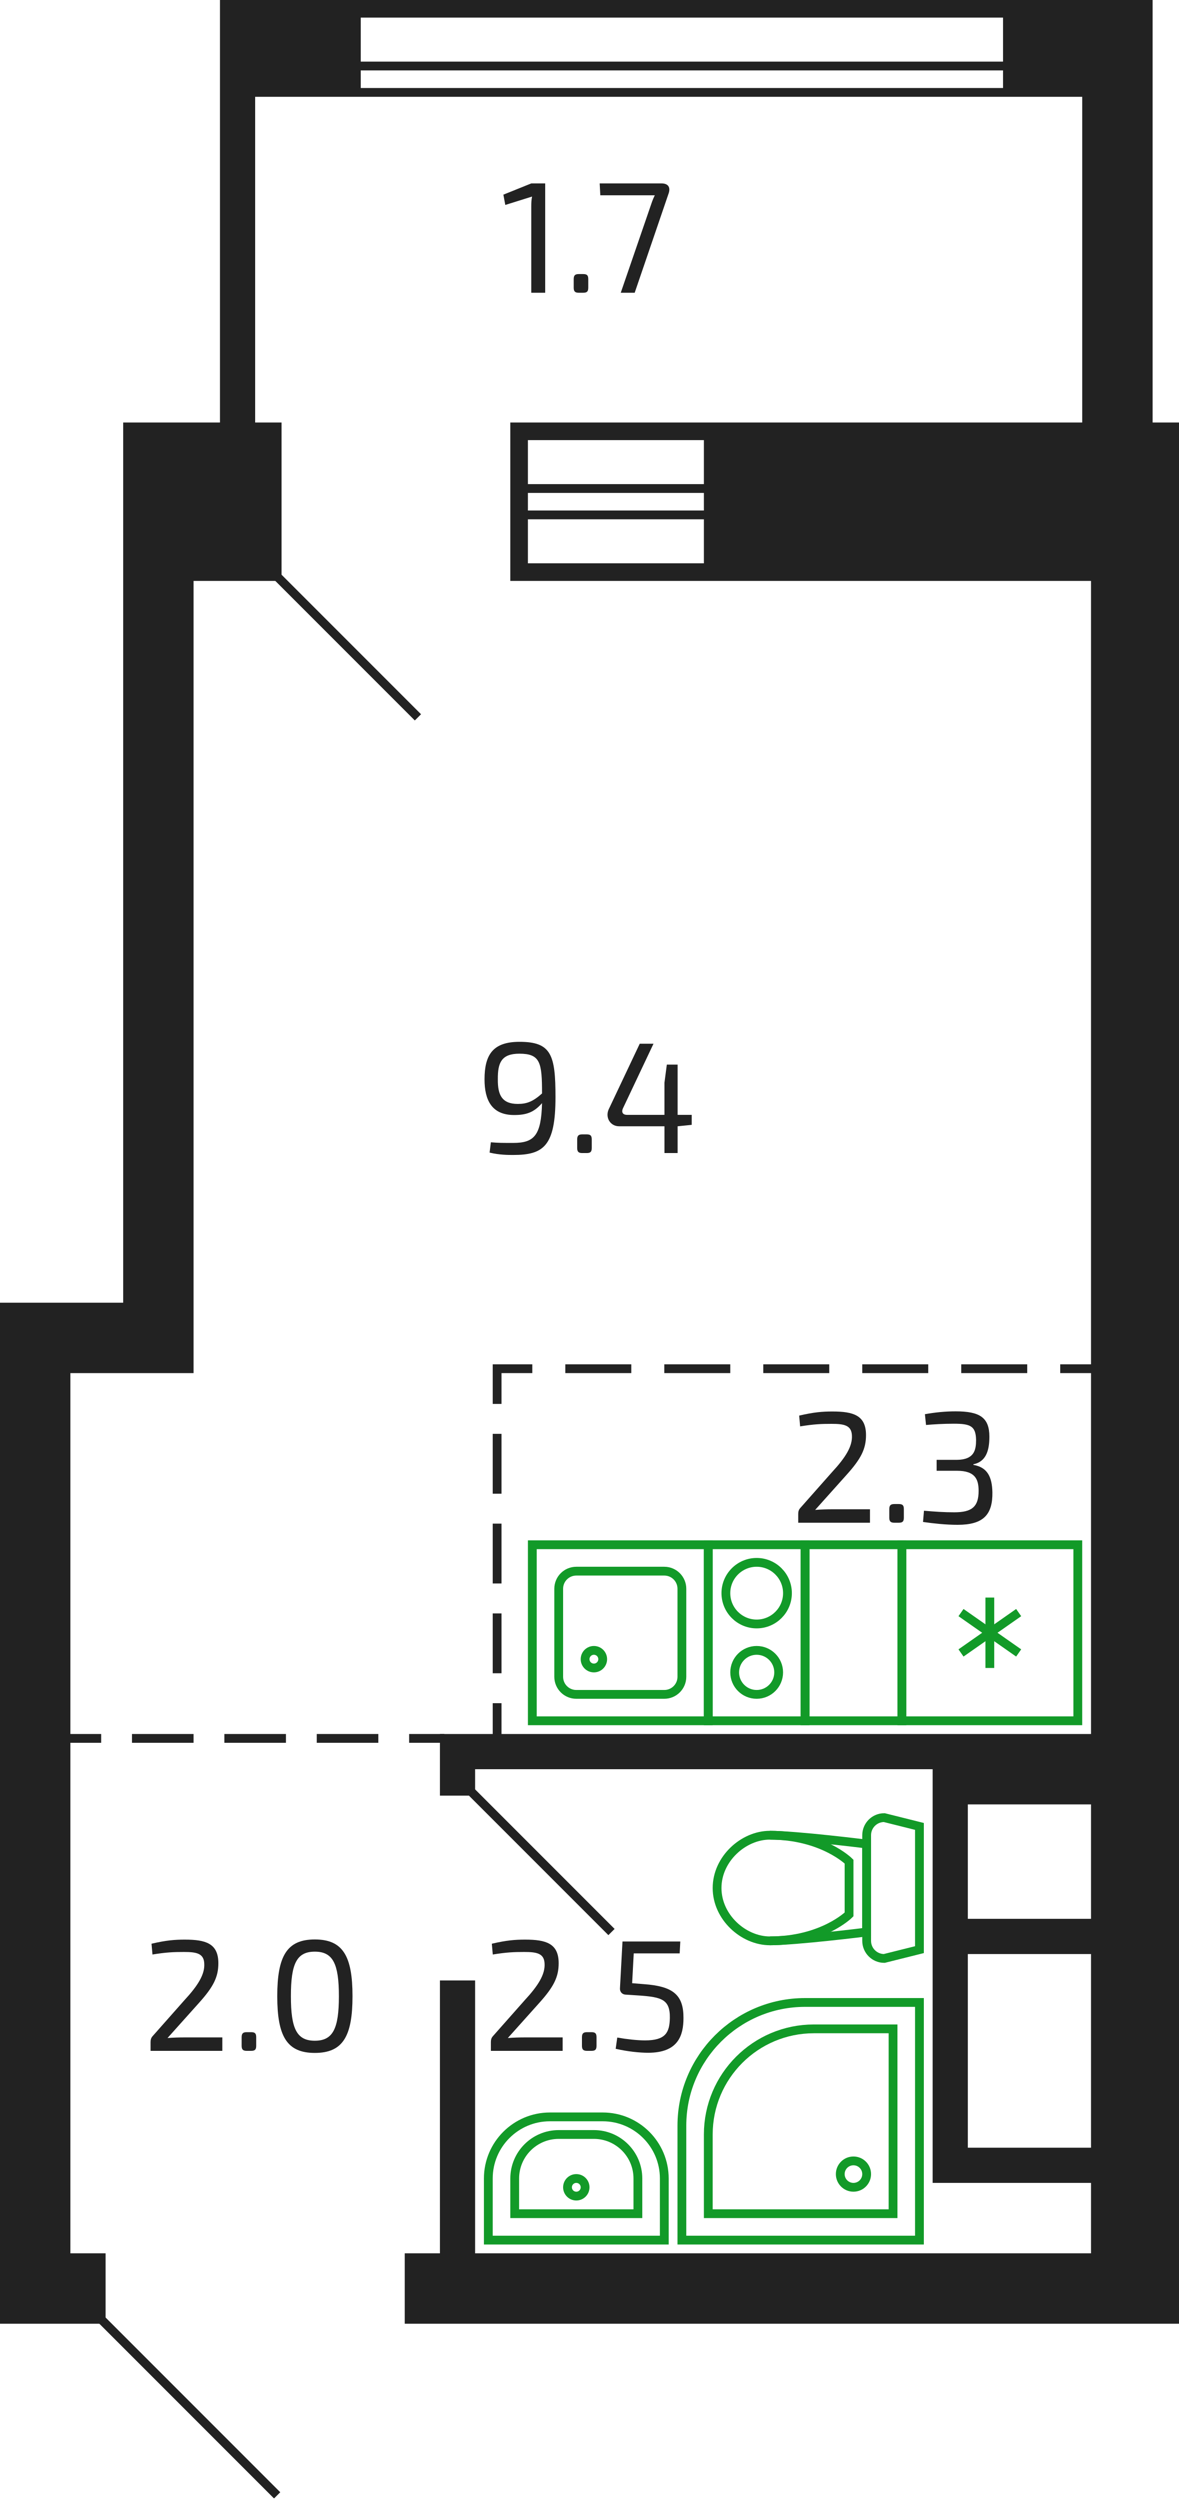 <?xml version="1.0" encoding="utf-8"?>
<!-- Generator: Adobe Illustrator 23.1.0, SVG Export Plug-In . SVG Version: 6.00 Build 0)  -->
<svg version="1.1" id="_x38_k_x5F_2s_x5F_8fl_x5F_7"
	 xmlns="http://www.w3.org/2000/svg" xmlns:xlink="http://www.w3.org/1999/xlink" x="0px" y="0px" width="134px" height="284px"
	 viewBox="0 0 134 284" enable-background="new 0 0 134 284" xml:space="preserve">
<g id="s_17_">
	<path fill="#222222" d="M131,48V0h-8h-9H41H29h-4v48H14v18v82H8H0v116h8h4v-8H8V156h14v-8V66h10V48h-3V11h12h73h9v37H80H60h-2v18h2
		h20h44v131H50v4v3h4v-3h52v43v4h18v8H54v-31h-4v31h-4v8h78h10V66V48H131z M114,10H41V8h73V10z M114,7H41V2h73V7z M80,64H60v-5h20
		V64z M80,58H60v-2h20V58z M80,55H60v-5h20V55z M124,244h-14v-22h14V244z M124,218h-14v-13h14V218z"/>
</g>
<g id="d_17_">
	<line fill="none" stroke="#222222" stroke-miterlimit="10" x1="47.5" y1="81.5" x2="31.5" y2="65.5"/>
	<line fill="none" stroke="#222222" stroke-miterlimit="10" x1="53.5" y1="203.5" x2="69.5" y2="219.5"/>
	<line fill="none" stroke="#222222" stroke-miterlimit="10" x1="31.5" y1="283.5" x2="11.5" y2="263.5"/>
	<g>
		<g>
			<line fill="none" stroke="#222222" stroke-miterlimit="10" x1="124.5" y1="155.5" x2="120.5" y2="155.5"/>
			
				<line fill="none" stroke="#222222" stroke-miterlimit="10" stroke-dasharray="7.5,3.75" x1="116.75" y1="155.5" x2="62.375" y2="155.5"/>
			<polyline fill="none" stroke="#222222" stroke-miterlimit="10" points="60.5,155.5 56.5,155.5 56.5,159.5 			"/>
			
				<line fill="none" stroke="#222222" stroke-miterlimit="10" stroke-dasharray="6.8,3.4" x1="56.5" y1="162.9" x2="56.5" y2="191.8"/>
			<line fill="none" stroke="#222222" stroke-miterlimit="10" x1="56.5" y1="193.5" x2="56.5" y2="197.5"/>
		</g>
	</g>
	<g>
		<g>
			<line fill="none" stroke="#222222" stroke-miterlimit="10" x1="7.5" y1="197.5" x2="11.5" y2="197.5"/>
			<line fill="none" stroke="#222222" stroke-miterlimit="10" stroke-dasharray="7,3.5" x1="15" y1="197.5" x2="44.75" y2="197.5"/>
			<line fill="none" stroke="#222222" stroke-miterlimit="10" x1="46.5" y1="197.5" x2="50.5" y2="197.5"/>
		</g>
	</g>
	<rect x="11" y="264" transform="matrix(-1 -1.224647e-16 1.224647e-16 -1 57 548)" fill="none" width="35" height="20"/>
</g>
<g id="c_17_">
	<g>
		<path fill="none" stroke="#129A28" stroke-miterlimit="10" d="M62.5,240.5h6c3.866,0,7,3.134,7,7v7h-20v-7
			C55.5,243.634,58.634,240.5,62.5,240.5z"/>
		<path fill="none" stroke="#129A28" stroke-miterlimit="10" d="M67.5,242.5h-4c-2.761,0-5,2.239-5,5v4h14v-4
			C72.5,244.739,70.261,242.5,67.5,242.5z"/>
		<circle fill="none" stroke="#129A28" stroke-miterlimit="10" cx="65.5" cy="248.5" r="1"/>
	</g>
	<g>
		<path fill="none" stroke="#129A28" stroke-miterlimit="10" d="M100.5,222.5l4-1v-14l-4-1c-1.105,0-2,0.895-2,2v12
			C98.5,221.605,99.395,222.5,100.5,222.5z"/>
		<path fill="none" stroke="#129A28" stroke-miterlimit="10" d="M87.5,208.5c3,0,11,1,11,1v10c0,0-8,1-11,1s-6-2.686-6-6l0,0
			C81.5,211.186,84.5,208.5,87.5,208.5z"/>
		<path fill="none" stroke="#129A28" stroke-miterlimit="10" d="M87.5,220.5c6,0,9-3,9-3v-6c0,0-3-3-9-3"/>
	</g>
	<g>
		<path fill="none" stroke="#129A28" stroke-miterlimit="10" d="M77.5,254.5h27v-27h-13c-7.732,0-14,6.268-14,14V254.5z"/>
		<path fill="none" stroke="#129A28" stroke-miterlimit="10" d="M80.5,251.5h21v-21h-9c-6.627,0-12,5.373-12,12V251.5z"/>
		<circle fill="none" stroke="#129A28" stroke-miterlimit="10" cx="97" cy="247" r="1.5"/>
	</g>
	<g>
		
			<rect x="76" y="180" transform="matrix(6.123234e-17 -1 1 6.123234e-17 -99.5 271.5)" fill="none" stroke="#129A28" stroke-miterlimit="10" width="20" height="11"/>
		<circle fill="none" stroke="#129A28" stroke-miterlimit="10" cx="86" cy="190" r="2.5"/>
		<circle fill="none" stroke="#129A28" stroke-miterlimit="10" cx="86" cy="181" r="3.5"/>
	</g>
	<g>
		
			<rect x="60.5" y="175.5" transform="matrix(6.123234e-17 -1 1 6.123234e-17 -115 256)" fill="none" stroke="#129A28" stroke-miterlimit="10" width="20" height="20"/>
		<path fill="none" stroke="#129A28" stroke-miterlimit="10" d="M77.5,180.5v10c0,1.105-0.895,2-2,2h-10c-1.105,0-2-0.895-2-2v-10
			c0-1.105,0.895-2,2-2h10C76.605,178.5,77.5,179.395,77.5,180.5z"/>
		<circle fill="none" stroke="#129A28" stroke-miterlimit="10" cx="67.5" cy="188.5" r="1"/>
	</g>
	
		<rect x="87" y="180" transform="matrix(6.123234e-17 -1 1 6.123234e-17 -88.5 282.5)" fill="none" stroke="#129A28" stroke-miterlimit="10" width="20" height="11"/>
	<g>
		
			<rect x="102.5" y="175.5" transform="matrix(6.123234e-17 -1 1 6.123234e-17 -73 298)" fill="none" stroke="#129A28" stroke-miterlimit="10" width="20" height="20"/>
		<line fill="none" stroke="#129A28" stroke-miterlimit="10" x1="112.5" y1="189.5" x2="112.5" y2="181.5"/>
		<line fill="none" stroke="#129A28" stroke-miterlimit="10" x1="109.223" y1="187.794" x2="115.777" y2="183.206"/>
		<line fill="none" stroke="#129A28" stroke-miterlimit="10" x1="115.777" y1="187.794" x2="109.223" y2="183.206"/>
	</g>
</g>
<g id="t_17_">
	<g>
		<path fill="#222222" d="M17.221,220.828c1.692-0.396,2.664-0.468,3.781-0.468c2.376,0,3.816,0.432,3.816,2.683
			c0,1.566-0.558,2.683-2.214,4.52l-3.565,3.979c0.63-0.054,1.368-0.072,2.017-0.072h4.213V233h-8.156v-0.99
			c0-0.27,0.054-0.486,0.234-0.684l3.601-4.069c1.585-1.71,2.323-2.953,2.269-4.141c-0.035-1.207-0.9-1.351-2.322-1.351
			c-1.17,0-2.017,0.036-3.565,0.288L17.221,220.828z"/>
		<path fill="#222222" d="M28.543,230.875c0.433,0,0.576,0.144,0.576,0.576v0.972c0,0.432-0.144,0.576-0.576,0.576h-0.504
			c-0.414,0-0.576-0.144-0.576-0.576v-0.972c0-0.432,0.162-0.576,0.576-0.576H28.543z"/>
		<path fill="#222222" d="M40.065,226.788c0,4.538-1.08,6.446-4.285,6.446c-3.188,0-4.268-1.908-4.268-6.446
			c0-4.537,1.08-6.446,4.268-6.446C38.985,220.342,40.065,222.251,40.065,226.788z M33.062,226.788c0,3.673,0.647,5.06,2.719,5.06
			c2.07,0,2.736-1.386,2.736-5.06c0-3.673-0.666-5.06-2.736-5.06C33.709,221.729,33.062,223.115,33.062,226.788z"/>
	</g>
	<g>
		<path fill="#222222" d="M55.79,129.776c0.864,0.072,1.296,0.072,2.538,0.072c2.359,0,3.188-0.81,3.277-4.52
			c-0.918,1.044-1.765,1.351-3.169,1.351c-2.557,0-3.367-1.71-3.367-4.051c0-2.845,0.99-4.267,3.979-4.267
			c3.619,0,4.087,1.494,4.087,6.284c0,5.564-1.351,6.572-4.808,6.572c-0.558,0-1.566,0-2.683-0.27L55.79,129.776z M61.605,124.23
			c0-3.493-0.181-4.52-2.575-4.52c-2.053,0-2.467,1.044-2.448,2.917c-0.019,1.801,0.486,2.791,2.269,2.791
			C59.877,125.419,60.579,125.149,61.605,124.23z"/>
		<path fill="#222222" d="M66.68,128.876c0.433,0,0.576,0.144,0.576,0.576v0.972c0,0.432-0.144,0.576-0.576,0.576h-0.504
			c-0.414,0-0.576-0.144-0.576-0.576v-0.972c0-0.432,0.162-0.576,0.576-0.576H66.68z"/>
		<path fill="#222222" d="M77.014,127.958V131H75.52v-3.043h-5.15c-1.026,0-1.603-1.008-1.188-1.927l3.528-7.454h1.566l-3.475,7.346
			c-0.216,0.486,0.036,0.738,0.45,0.738h4.268v-3.655l0.27-2.053h1.225v5.708h1.603v1.134L77.014,127.958z"/>
	</g>
	<g>
		<path fill="#222222" d="M60.381,33.26v-9.849c0-0.36,0.018-0.72,0.09-1.08l-3.043,0.954l-0.216-1.17l3.169-1.278h1.584V33.26
			H60.381z"/>
		<path fill="#222222" d="M66.284,31.136c0.432,0,0.576,0.144,0.576,0.576v0.972c0,0.432-0.145,0.576-0.576,0.576H65.78
			c-0.414,0-0.576-0.144-0.576-0.576v-0.972c0-0.432,0.162-0.576,0.576-0.576H66.284z"/>
		<path fill="#222222" d="M75.179,20.836c0.738,0,1.044,0.414,0.828,1.099L72.136,33.26h-1.585l3.493-10.155
			c0.108-0.324,0.234-0.63,0.378-0.918h-6.193l-0.072-1.351H75.179z"/>
	</g>
	<g>
		<path fill="#222222" d="M55.899,220.828c1.692-0.396,2.664-0.468,3.781-0.468c2.376,0,3.816,0.432,3.816,2.683
			c0,1.566-0.558,2.683-2.214,4.52l-3.565,3.979c0.63-0.054,1.368-0.072,2.017-0.072h4.213V233h-8.156v-0.99
			c0-0.27,0.054-0.486,0.234-0.684l3.601-4.069c1.585-1.71,2.323-2.953,2.269-4.141c-0.035-1.207-0.9-1.351-2.322-1.351
			c-1.17,0-2.017,0.036-3.565,0.288L55.899,220.828z"/>
		<path fill="#222222" d="M67.222,230.875c0.433,0,0.576,0.144,0.576,0.576v0.972c0,0.432-0.144,0.576-0.576,0.576h-0.504
			c-0.414,0-0.576-0.144-0.576-0.576v-0.972c0-0.432,0.162-0.576,0.576-0.576H67.222z"/>
		<path fill="#222222" d="M72.028,221.927l-0.181,3.385l1.333,0.108c3.259,0.234,4.519,1.17,4.501,3.853
			c0,1.999-0.612,3.943-4.016,3.943c-0.99,0-2.358-0.144-3.69-0.45l0.18-1.279c1.116,0.198,2.323,0.324,3.151,0.324
			c2.358,0,2.791-0.9,2.826-2.539c0.036-2.305-1.098-2.413-4.249-2.611l-0.828-0.054c-0.36-0.036-0.612-0.324-0.594-0.702
			l0.288-5.33h6.571l-0.071,1.351H72.028z"/>
	</g>
	<g>
		<path fill="#222222" d="M90.83,160.828c1.692-0.396,2.664-0.468,3.781-0.468c2.376,0,3.816,0.432,3.816,2.683
			c0,1.566-0.558,2.683-2.215,4.52l-3.564,3.979c0.63-0.054,1.368-0.072,2.017-0.072h4.213V173h-8.156v-0.99
			c0-0.27,0.054-0.486,0.234-0.684l3.601-4.069c1.585-1.71,2.323-2.953,2.269-4.141c-0.036-1.207-0.899-1.351-2.322-1.351
			c-1.171,0-2.017,0.036-3.565,0.288L90.83,160.828z"/>
		<path fill="#222222" d="M102.152,170.875c0.432,0,0.576,0.144,0.576,0.576v0.972c0,0.432-0.145,0.576-0.576,0.576h-0.504
			c-0.414,0-0.576-0.144-0.576-0.576v-0.972c0-0.432,0.162-0.576,0.576-0.576H102.152z"/>
		<path fill="#222222" d="M105.122,160.667c1.225-0.216,2.341-0.324,3.493-0.324c2.719,0,3.835,0.684,3.835,2.881
			c0,1.603-0.396,2.845-1.818,3.133v0.072c1.62,0.27,2.124,1.404,2.16,3.115c0.036,2.521-1.008,3.691-3.942,3.691
			c-1.333,0-2.684-0.144-3.943-0.324l0.107-1.278c1.225,0.108,2.287,0.18,3.439,0.18c1.998,0,2.772-0.612,2.772-2.431
			c0-1.351-0.414-2.287-2.467-2.287h-2.305v-1.242h2.305c1.981-0.018,2.179-1.117,2.179-2.269c-0.036-1.566-0.63-1.836-2.538-1.836
			c-1.171,0-2.323,0.072-3.151,0.144L105.122,160.667z"/>
	</g>
</g>
<g>
</g>
<g>
</g>
<g>
</g>
<g>
</g>
<g>
</g>
<g>
</g>
<g>
</g>
<g>
</g>
<g>
</g>
<g>
</g>
<g>
</g>
<g>
</g>
<g>
</g>
<g>
</g>
<g>
</g>
</svg>
